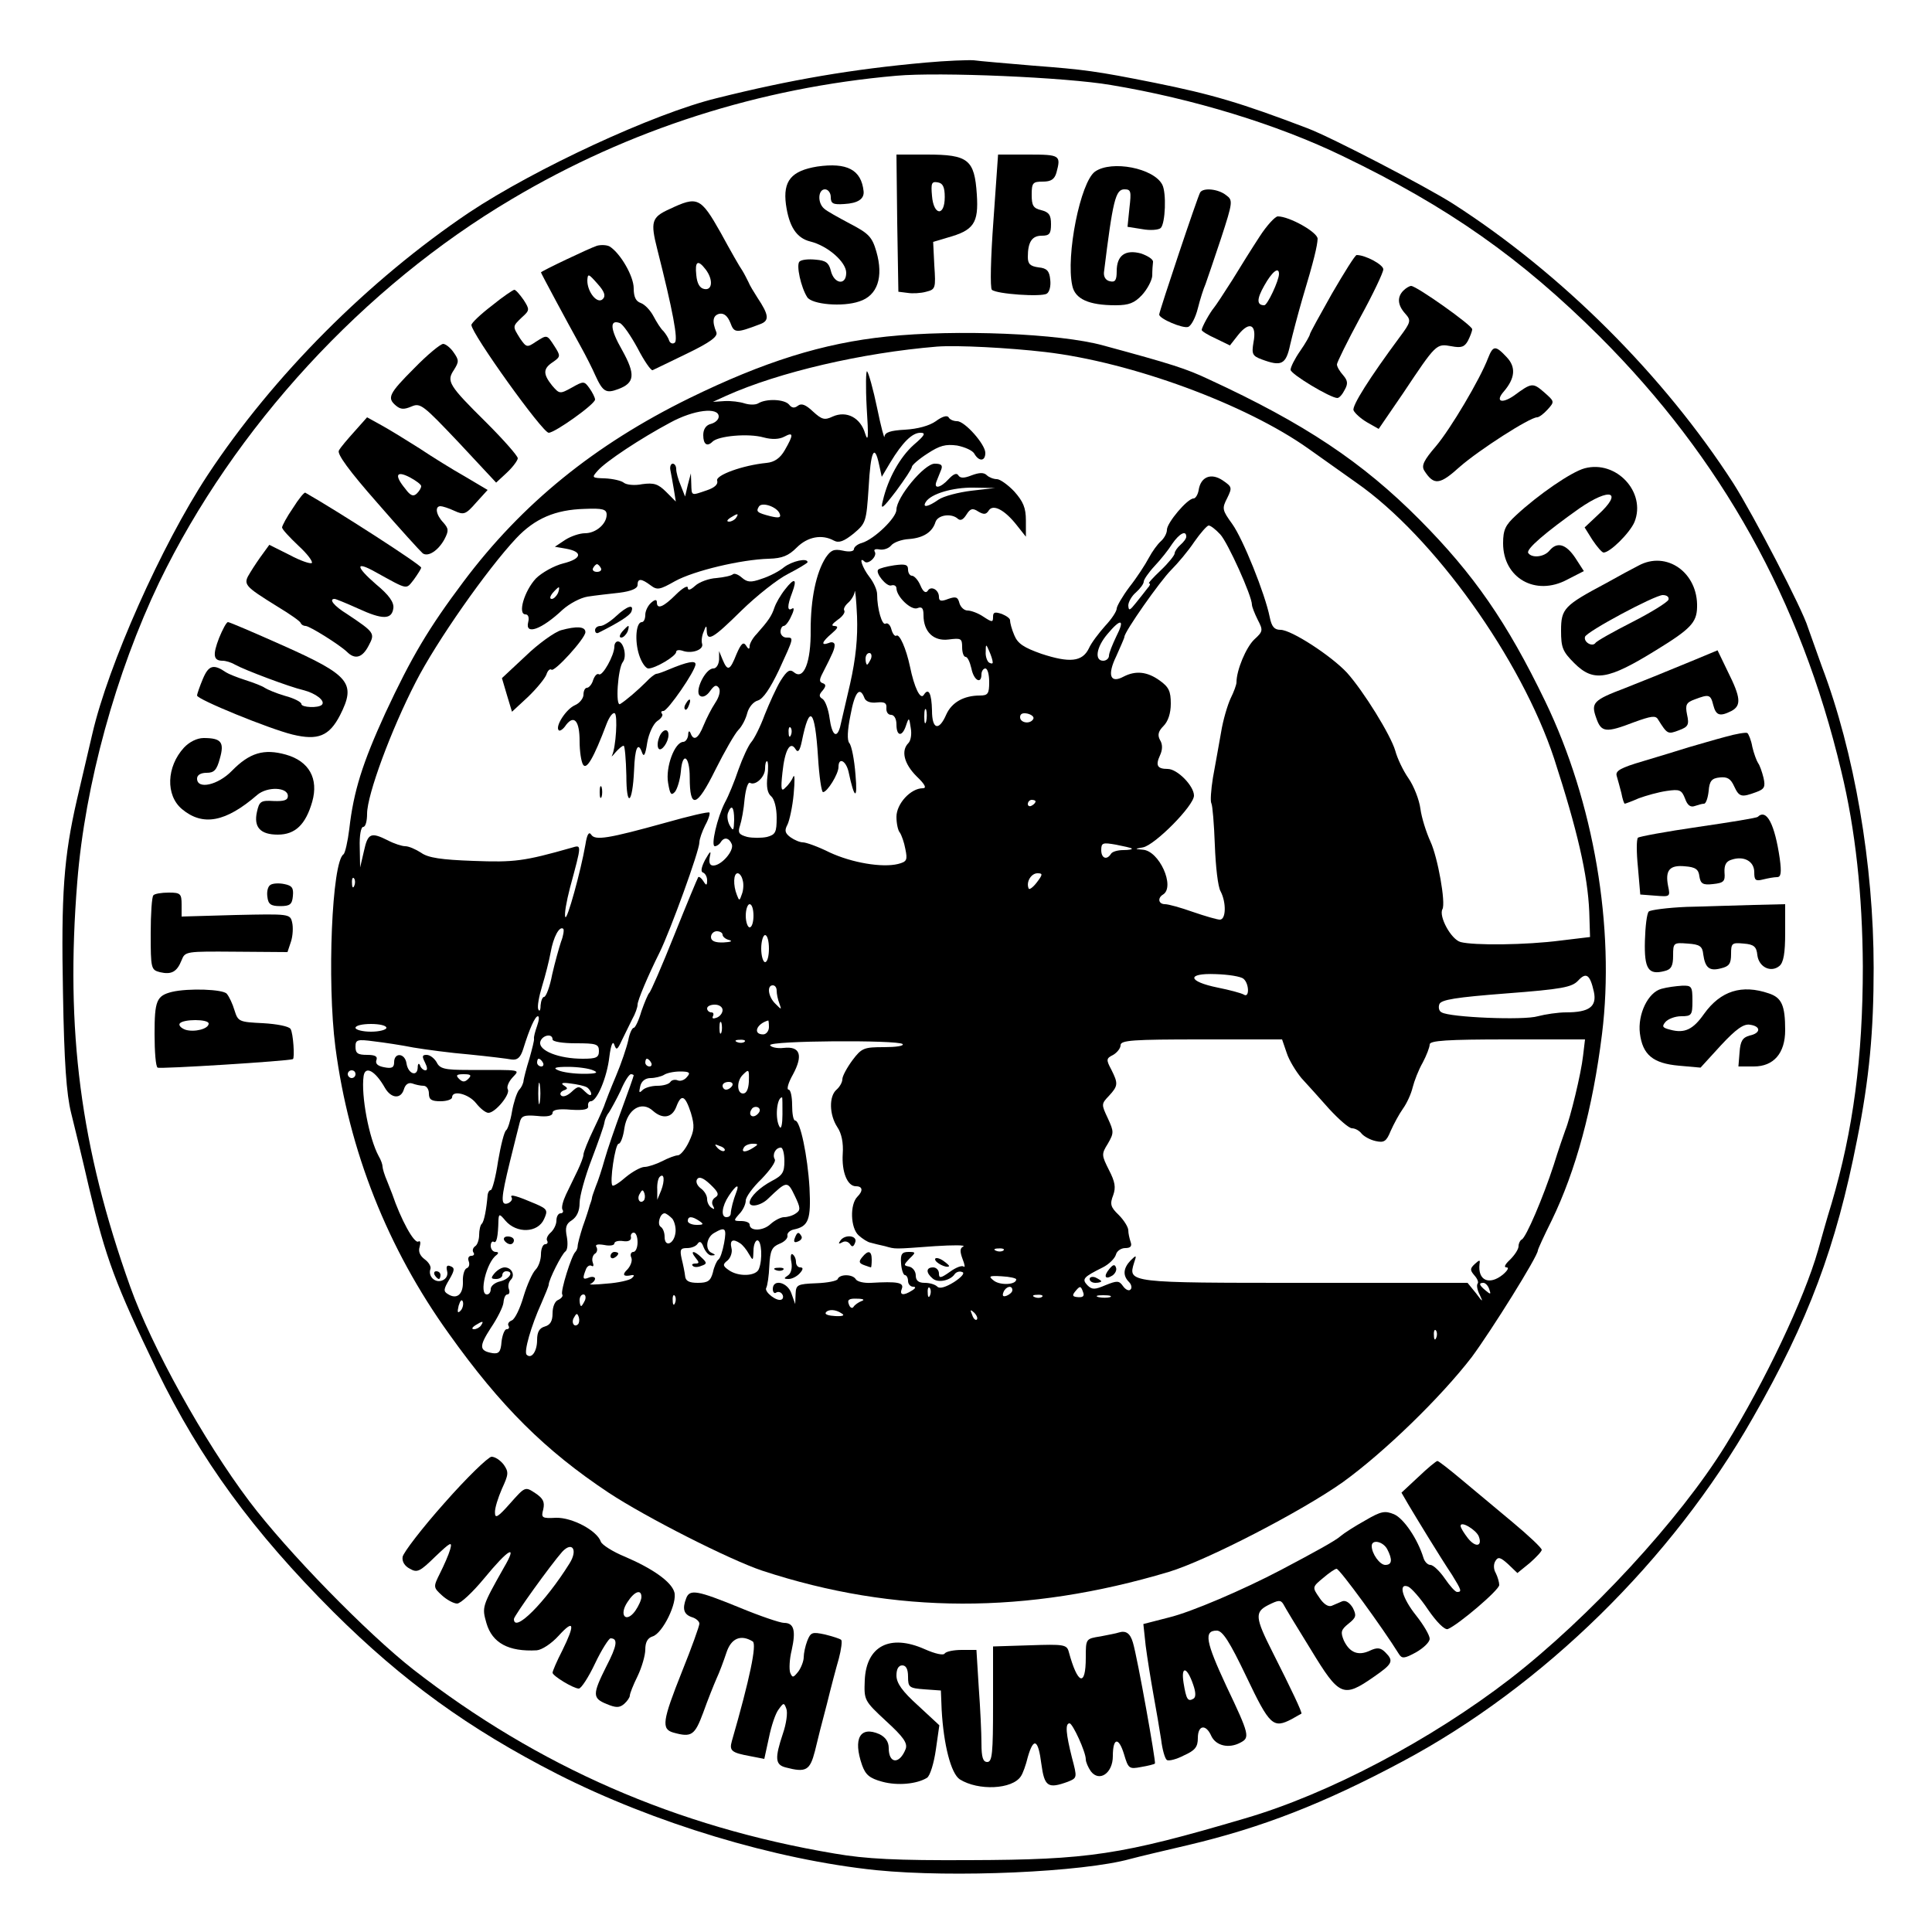 <?xml version="1.0" standalone="no"?>
<!DOCTYPE svg PUBLIC "-//W3C//DTD SVG 20010904//EN"
 "http://www.w3.org/TR/2001/REC-SVG-20010904/DTD/svg10.dtd">
<svg version="1.0" xmlns="http://www.w3.org/2000/svg"
 width="500pt" height="500pt" viewBox="0 0 500 500"
 preserveAspectRatio="xMidYMid meet">

<g transform="translate(0,500) scale(0.1,-0.1)"
fill="#000000" stroke="none">
<path d="M2395 4838 c-189 -17 -348 -44 -540 -92 -164 -40 -471 -183 -641
-296 -260 -175 -507 -422 -677 -680 -119 -181 -257 -491 -298 -669 -11 -47
-29 -124 -40 -171 -34 -148 -41 -244 -36 -500 3 -179 9 -262 21 -310 9 -36 30
-122 46 -192 44 -186 69 -252 176 -474 113 -232 249 -418 457 -626 179 -178
350 -302 579 -419 250 -127 564 -222 826 -249 200 -20 534 -5 657 29 22 6 90
22 150 36 190 45 350 107 554 216 364 194 698 522 907 889 144 251 216 444
270 720 32 159 43 282 43 445 0 268 -50 559 -134 780 -14 39 -30 84 -36 101
-14 47 -141 291 -193 373 -180 279 -444 543 -726 724 -71 45 -313 171 -376
195 -173 66 -248 88 -397 118 -150 30 -181 34 -312 44 -71 6 -141 12 -155 14
-14 1 -70 -1 -125 -6z m480 -58 c211 -35 431 -102 600 -184 274 -132 461 -264
665 -467 315 -315 520 -682 625 -1124 37 -152 55 -322 56 -506 0 -236 -25
-424 -81 -614 -12 -38 -27 -93 -35 -121 -36 -126 -137 -339 -239 -504 -119
-193 -353 -446 -558 -605 -205 -158 -470 -298 -686 -361 -322 -95 -405 -107
-712 -108 -190 -1 -269 3 -350 17 -410 69 -767 225 -1090 476 -120 94 -327
306 -425 436 -119 158 -253 401 -308 555 -129 361 -168 664 -137 1048 20 252
100 541 212 775 194 401 529 765 913 992 303 180 641 288 995 319 111 10 439
-4 555 -24z"/>
<path d="M2322 4423 l3 -178 24 -3 c12 -2 34 -1 48 3 24 6 25 9 21 68 l-3 61
37 11 c68 19 81 37 76 112 -6 90 -22 103 -129 103 l-79 0 2 -177z m123 67 c0
-51 -29 -48 -33 3 -3 33 -1 38 15 35 13 -2 18 -12 18 -38z"/>
<path d="M2571 4429 c-7 -94 -9 -175 -4 -179 12 -11 128 -19 142 -10 7 4 11
20 9 36 -2 23 -9 30 -30 32 -22 3 -28 9 -28 27 0 39 11 55 36 55 20 0 24 5 24
30 0 23 -5 31 -25 36 -21 5 -25 12 -25 40 0 31 3 34 29 34 21 0 30 6 35 23 12
45 10 47 -72 47 l-79 0 -12 -171z"/>
<path d="M2115 4569 c-67 -11 -89 -37 -81 -98 8 -57 27 -87 63 -96 45 -11 93
-53 93 -81 0 -34 -32 -29 -40 6 -5 20 -13 26 -39 28 -19 2 -37 0 -42 -5 -9 -9
4 -67 20 -92 12 -19 92 -26 135 -11 47 15 63 63 44 129 -11 38 -20 47 -68 72
-30 16 -61 33 -67 39 -18 15 -16 50 2 50 8 0 15 -9 15 -20 0 -17 6 -20 35 -18
35 2 52 13 50 33 -6 56 -43 75 -120 64z"/>
<path d="M2834 4556 c-38 -27 -76 -218 -59 -295 7 -35 43 -51 112 -51 35 0 49
6 68 26 14 15 26 38 27 50 0 13 1 29 2 36 1 7 -14 16 -31 22 -41 11 -63 -5
-63 -46 0 -23 -4 -29 -17 -26 -11 2 -17 11 -16 23 23 187 30 215 53 215 17 0
18 -5 13 -48 l-5 -49 38 -6 c21 -4 43 -2 48 3 12 12 15 91 4 112 -22 43 -131
64 -174 34z"/>
<path d="M3106 4502 c-6 -9 -106 -308 -106 -316 0 -11 62 -37 75 -32 8 3 19
24 25 48 6 24 15 52 20 63 4 11 22 64 40 118 31 95 31 99 13 112 -20 16 -59
20 -67 7z"/>
<path d="M1733 4459 c-47 -21 -50 -33 -32 -104 40 -158 55 -236 45 -242 -5 -4
-12 -1 -14 5 -2 7 -9 18 -15 25 -7 6 -18 24 -26 39 -8 15 -22 30 -33 34 -12 4
-18 15 -18 38 0 31 -34 90 -62 108 -7 4 -22 5 -33 2 -19 -6 -145 -66 -145 -69
0 -2 66 -125 102 -190 15 -27 32 -61 38 -75 20 -44 28 -49 60 -37 43 16 45 38
10 101 -31 54 -33 80 -6 70 8 -3 28 -32 46 -65 17 -33 35 -59 39 -57 4 2 44
21 89 43 60 29 80 44 76 55 -12 29 -9 44 8 48 12 2 21 -6 28 -23 10 -27 14
-28 77 -4 25 9 23 24 -7 69 -9 14 -20 32 -23 40 -4 8 -11 22 -16 30 -6 8 -31
52 -56 98 -52 92 -60 95 -132 61z m93 -156 c20 -26 18 -55 -3 -51 -12 2 -19
14 -21 36 -4 36 4 41 24 15z m-266 -77 c-14 -14 -40 18 -40 48 1 19 3 18 26
-8 19 -21 22 -32 14 -40z"/>
<path d="M3260 4388 c-19 -29 -51 -80 -71 -113 -21 -33 -42 -65 -47 -71 -11
-13 -32 -51 -32 -58 0 -3 16 -13 36 -22 l37 -18 22 28 c29 36 48 26 39 -20 -5
-30 -3 -35 21 -44 51 -19 63 -14 74 38 6 26 20 79 31 117 31 103 39 138 40
157 0 17 -73 58 -103 58 -7 0 -29 -24 -47 -52z m50 -97 c0 -17 -30 -81 -38
-81 -20 0 -20 16 0 51 20 36 38 50 38 30z"/>
<path d="M3447 4240 c-31 -55 -57 -102 -57 -105 0 -3 -11 -23 -25 -43 -14 -20
-25 -42 -25 -49 0 -11 103 -73 121 -73 5 0 13 9 19 21 9 16 8 24 -4 38 -9 10
-16 22 -16 28 0 5 27 60 60 121 33 60 60 117 60 125 0 12 -46 37 -69 37 -4 0
-32 -45 -64 -100z"/>
<path d="M3632 4248 c-17 -17 -15 -38 5 -60 15 -17 15 -21 -15 -61 -77 -104
-124 -178 -119 -189 3 -7 18 -21 35 -31 l30 -17 63 92 c86 129 86 129 125 122
26 -5 34 -2 43 14 6 12 11 25 11 30 0 10 -144 112 -158 112 -4 0 -13 -5 -20
-12z"/>
<path d="M1273 4209 c-29 -22 -53 -45 -53 -50 0 -22 184 -279 200 -279 16 0
120 74 120 86 0 5 -7 19 -15 30 -13 18 -15 18 -45 1 -31 -17 -32 -17 -51 5
-24 30 -24 44 2 61 20 14 20 16 4 41 -20 31 -19 30 -49 11 -22 -15 -24 -14
-40 9 -20 32 -20 31 5 55 20 18 20 20 4 45 -10 14 -20 26 -24 26 -3 0 -30 -18
-58 -41z"/>
<path d="M2295 4129 c-165 -17 -318 -65 -512 -160 -244 -120 -432 -272 -584
-475 -90 -120 -134 -194 -202 -340 -59 -129 -82 -202 -93 -299 -4 -33 -11 -63
-15 -66 -30 -19 -43 -329 -21 -499 35 -268 135 -521 294 -742 134 -188 249
-302 413 -411 97 -64 314 -174 398 -202 344 -113 684 -113 1052 -3 99 30 344
157 450 232 108 78 254 220 334 324 51 69 171 261 171 276 0 3 16 38 36 78 62
128 106 289 130 482 34 275 -21 600 -147 861 -99 205 -185 329 -325 470 -148
149 -298 249 -545 363 -59 28 -97 40 -274 88 -112 31 -380 42 -560 23z m410
-40 c223 -26 519 -135 681 -250 34 -24 90 -64 124 -88 201 -140 427 -457 512
-714 60 -185 87 -301 91 -397 l2 -65 -75 -9 c-92 -12 -226 -13 -260 -4 -25 7
-57 67 -47 85 9 16 -12 134 -31 175 -11 24 -23 62 -26 85 -3 23 -17 59 -31 79
-14 20 -29 52 -34 71 -12 41 -82 154 -125 202 -41 44 -144 111 -172 111 -16 0
-23 8 -28 33 -12 60 -69 202 -97 241 -26 36 -27 40 -13 67 13 27 13 29 -12 46
-30 20 -57 9 -62 -26 -2 -11 -8 -21 -13 -21 -16 0 -69 -63 -69 -81 0 -9 -7
-22 -16 -30 -8 -7 -22 -26 -31 -43 -9 -17 -31 -51 -50 -75 -18 -24 -33 -50
-33 -56 0 -7 -13 -27 -30 -45 -16 -18 -36 -44 -42 -58 -17 -35 -50 -38 -123
-14 -45 16 -61 26 -70 48 -7 16 -11 33 -11 38 1 5 -9 12 -21 17 -18 6 -23 5
-23 -7 0 -15 -2 -15 -25 0 -13 9 -32 16 -41 16 -9 0 -18 9 -21 19 -4 16 -9 18
-29 11 -18 -7 -24 -6 -24 5 0 19 -21 30 -29 16 -5 -7 -12 -3 -19 14 -6 14 -16
25 -22 25 -5 0 -10 7 -10 16 0 13 -7 15 -36 11 -20 -3 -38 -8 -41 -11 -9 -8
22 -46 34 -41 7 2 13 -1 13 -8 1 -22 38 -57 54 -51 12 5 16 0 16 -18 0 -43 26
-68 65 -63 32 4 35 3 35 -20 0 -14 4 -25 9 -25 5 0 11 -13 15 -30 6 -31 26
-42 26 -15 0 8 5 15 10 15 6 0 10 -16 10 -35 0 -30 -3 -35 -24 -35 -42 0 -73
-18 -87 -49 -19 -44 -37 -39 -37 10 -1 45 -9 60 -21 41 -9 -15 -25 19 -36 73
-10 47 -27 85 -35 80 -4 -3 -10 5 -13 16 -3 12 -10 18 -15 15 -9 -6 -22 38
-22 76 0 11 -9 31 -20 45 -18 23 -29 55 -13 40 9 -10 34 13 27 25 -4 6 2 8 12
6 11 -2 24 3 30 10 6 8 27 16 47 17 37 3 60 18 68 44 6 18 39 23 56 10 8 -8
15 -5 24 9 10 16 16 18 31 8 14 -8 20 -8 27 3 11 17 41 2 73 -39 l23 -29 0 42
c0 33 -7 49 -30 75 -16 17 -37 32 -45 32 -9 0 -21 5 -26 10 -8 8 -20 7 -39 0
-20 -8 -30 -8 -35 0 -4 7 -13 3 -25 -10 -21 -23 -40 -27 -31 -5 3 8 9 22 12
30 4 11 0 15 -17 15 -27 0 -99 -87 -99 -119 0 -21 -57 -76 -89 -86 -12 -3 -21
-11 -21 -16 0 -6 -12 -8 -29 -4 -23 5 -31 1 -44 -18 -25 -39 -39 -107 -39
-187 1 -84 -18 -131 -43 -110 -11 9 -18 5 -35 -22 -11 -18 -29 -58 -41 -88
-11 -30 -27 -62 -35 -71 -7 -8 -22 -40 -33 -71 -10 -30 -26 -69 -35 -85 -20
-39 -37 -113 -26 -113 5 0 12 5 15 10 9 15 22 12 29 -5 6 -17 -27 -55 -48 -55
-9 0 -12 7 -9 23 4 17 1 15 -12 -8 -10 -19 -12 -31 -6 -33 6 -2 11 -11 11 -20
0 -14 -2 -15 -10 -2 -5 8 -11 12 -13 10 -2 -3 -30 -70 -62 -150 -32 -80 -61
-147 -65 -150 -3 -3 -12 -24 -20 -47 -7 -24 -16 -43 -20 -43 -4 0 -11 -15 -14
-32 -4 -18 -18 -60 -32 -93 -14 -33 -26 -64 -28 -70 -1 -5 -14 -35 -29 -66
-15 -31 -27 -61 -27 -67 0 -6 -7 -24 -15 -41 -8 -17 -22 -45 -30 -62 -8 -17
-13 -35 -9 -40 3 -5 0 -9 -5 -9 -6 0 -11 -8 -11 -19 0 -10 -7 -24 -15 -31 -8
-7 -12 -16 -9 -21 3 -5 0 -9 -5 -9 -6 0 -11 -12 -11 -26 0 -14 -6 -32 -14 -40
-8 -8 -22 -39 -31 -69 -9 -31 -22 -58 -30 -62 -8 -3 -12 -9 -9 -14 3 -5 1 -9
-5 -9 -5 0 -11 -15 -13 -32 -2 -27 -7 -32 -23 -30 -35 6 -36 17 -5 65 17 25
32 55 33 66 1 12 5 21 10 21 5 0 7 6 4 14 -3 7 -1 18 5 24 12 12 2 32 -16 32
-8 0 -19 -7 -26 -15 -10 -12 -10 -15 4 -15 9 0 16 5 16 10 0 6 5 10 10 10 21
0 9 -20 -15 -26 -14 -3 -25 -12 -25 -20 0 -8 -4 -14 -10 -14 -21 0 -1 84 25
102 6 5 5 8 -2 8 -7 0 -13 7 -13 16 0 8 4 13 8 10 7 -4 11 12 12 57 1 16 3 16
18 -2 29 -34 84 -32 100 4 10 22 9 26 -21 39 -49 21 -69 27 -63 17 3 -5 -1
-11 -9 -15 -20 -7 -19 11 5 109 11 44 22 89 25 100 4 17 11 20 45 17 26 -3 40
0 40 8 0 8 16 11 48 8 34 -2 46 1 44 10 -1 6 2 12 7 12 16 0 42 62 48 115 4
31 9 43 13 31 5 -15 8 -13 19 11 7 15 20 40 27 55 8 14 14 31 14 38 0 11 27
75 57 135 28 57 103 263 103 285 0 8 7 28 15 44 9 16 13 31 11 33 -2 3 -53 -9
-113 -26 -148 -41 -183 -47 -193 -31 -6 9 -11 0 -15 -26 -12 -69 -48 -199 -52
-187 -3 7 3 40 12 75 31 115 31 112 4 104 -123 -35 -148 -38 -254 -34 -83 3
-117 8 -135 21 -14 9 -32 17 -41 17 -9 0 -30 7 -45 15 -44 22 -52 19 -62 -27
l-10 -43 -1 53 c-1 29 3 52 9 52 6 0 10 15 10 34 0 49 62 217 126 341 53 104
184 291 260 372 48 51 101 74 177 76 47 2 57 -1 57 -15 0 -24 -28 -48 -56 -48
-14 0 -37 -8 -51 -17 l-27 -18 29 -5 c44 -8 41 -26 -7 -38 -24 -6 -56 -24 -71
-39 -30 -32 -48 -93 -27 -93 7 0 10 -8 7 -20 -9 -35 35 -19 89 32 18 16 46 31
65 34 19 3 55 7 82 10 31 4 47 11 47 20 0 18 10 17 34 -1 17 -13 24 -11 63 11
49 27 171 56 243 58 35 1 51 8 72 29 28 28 65 35 96 18 13 -7 26 -2 51 18 32
27 33 30 39 119 5 94 15 116 27 60 l7 -32 22 37 c32 53 57 77 78 77 15 0 11
-7 -17 -31 -36 -32 -67 -88 -80 -144 -7 -26 -2 -23 34 24 22 30 41 58 41 63 0
4 18 20 40 34 32 21 47 25 77 21 20 -4 41 -13 45 -22 12 -20 28 -19 28 3 0 22
-53 82 -73 82 -9 0 -19 4 -22 10 -4 6 -17 2 -33 -10 -17 -12 -47 -20 -79 -22
-39 -2 -53 -7 -54 -18 0 -8 -9 25 -19 74 -10 48 -22 91 -26 95 -3 3 -4 -39 -1
-94 5 -75 4 -92 -4 -67 -12 41 -48 60 -84 44 -21 -10 -28 -8 -51 13 -19 18
-30 22 -39 15 -9 -7 -16 -6 -23 3 -12 14 -59 16 -80 3 -7 -4 -22 -4 -35 0 -12
4 -35 7 -52 6 l-30 -2 35 16 c136 61 351 111 545 127 52 4 186 -3 280 -14z
m-845 -167 c0 -8 -9 -16 -20 -19 -13 -3 -20 -14 -20 -29 0 -24 10 -31 24 -17
15 15 93 22 132 11 22 -6 41 -5 54 2 24 13 24 5 1 -35 -12 -21 -27 -31 -47
-33 -62 -6 -133 -32 -128 -46 3 -9 -6 -18 -27 -25 -41 -14 -39 -15 -40 17 l-1
27 -8 -30 -7 -30 -11 28 c-7 16 -12 35 -12 43 0 8 -4 14 -9 14 -5 0 -8 -8 -6
-17 2 -10 6 -32 9 -50 l5 -31 -25 25 c-21 21 -32 24 -62 20 -19 -4 -41 -2 -48
4 -6 5 -28 10 -48 11 -35 1 -35 2 -19 20 21 24 112 84 187 124 62 34 126 41
126 16z m654 -192 c-33 -4 -72 -14 -85 -23 -27 -19 -43 -22 -33 -6 13 21 70
38 124 37 l55 -1 -61 -7z m-496 -60 c4 -10 -3 -11 -24 -6 -35 9 -38 12 -30 25
8 13 48 -1 54 -19z m-113 -10 c-3 -5 -12 -10 -18 -10 -7 0 -6 4 3 10 19 12 23
12 15 0z m1253 -43 c19 -20 82 -159 82 -182 0 -5 7 -23 15 -39 14 -27 14 -30
-9 -51 -21 -20 -46 -79 -46 -111 0 -6 -7 -25 -15 -41 -8 -17 -20 -57 -25 -89
-6 -33 -15 -85 -21 -117 -5 -31 -7 -61 -4 -66 3 -5 7 -54 9 -108 2 -55 8 -109
15 -120 15 -29 14 -73 -2 -73 -7 0 -38 9 -70 20 -31 11 -63 20 -72 20 -17 0
-20 16 -5 25 32 20 -10 114 -53 116 -21 2 -21 2 1 6 31 6 132 108 132 134 0
25 -43 69 -68 69 -27 0 -32 9 -20 35 7 15 7 29 0 40 -7 13 -4 23 9 36 12 12
19 33 19 58 0 32 -5 43 -29 60 -32 23 -62 26 -93 10 -35 -19 -43 4 -19 53 11
25 21 47 21 50 0 13 92 144 121 173 17 17 44 49 60 73 16 23 33 42 37 42 5 0
18 -10 30 -23z m-88 -6 c0 -5 -7 -14 -15 -21 -8 -7 -15 -17 -15 -22 0 -5 -16
-25 -36 -44 -20 -19 -34 -34 -30 -34 4 0 2 -6 -4 -12 -5 -7 -19 -24 -30 -38
-16 -20 -19 -22 -20 -7 0 9 9 25 20 34 11 10 20 22 20 28 0 5 13 24 28 40 16
17 36 42 46 58 18 26 36 36 36 18z m-1515 -81 c3 -5 -1 -10 -10 -10 -9 0 -13
5 -10 10 3 6 8 10 10 10 2 0 7 -4 10 -10z m-111 -65 c-4 -8 -11 -15 -16 -15
-6 0 -5 6 2 15 7 8 14 15 16 15 2 0 1 -7 -2 -15z m756 -235 c-12 -52 -24 -103
-26 -112 -9 -31 -21 -20 -27 23 -3 23 -11 45 -18 50 -10 6 -10 11 0 22 9 11 9
16 0 19 -9 3 -9 9 0 26 27 53 31 62 31 73 0 6 -7 9 -15 5 -22 -8 -18 3 8 25
15 13 18 18 7 19 -10 0 -7 5 8 16 12 8 20 19 17 24 -3 4 2 13 10 20 8 7 16 20
17 29 1 9 4 -20 6 -64 2 -56 -3 -108 -18 -175z m689 123 c-10 -21 -19 -43 -19
-50 0 -7 -7 -13 -15 -13 -23 0 -18 35 11 69 35 42 46 39 23 -6z m-320 -66 c1
-5 -3 -5 -9 -2 -5 3 -10 16 -9 28 0 21 1 21 9 2 5 -11 9 -24 9 -28z m-315 8
c-4 -8 -8 -15 -10 -15 -2 0 -4 7 -4 15 0 8 4 15 10 15 5 0 7 -7 4 -15z m-17
-101 c3 -9 15 -14 32 -12 20 2 26 -1 25 -14 -1 -10 4 -18 12 -18 8 0 14 -10
14 -25 0 -31 15 -33 25 -2 7 21 8 21 12 -7 3 -16 0 -33 -6 -39 -20 -20 -11
-54 21 -86 22 -21 27 -31 16 -31 -31 0 -68 -40 -68 -74 0 -17 4 -36 9 -41 4
-6 11 -25 14 -42 6 -29 4 -33 -19 -39 -41 -10 -119 3 -177 30 -30 15 -61 26
-69 26 -8 0 -22 6 -32 13 -15 11 -16 18 -8 33 5 10 13 46 16 79 3 33 3 53 -1
45 -3 -8 -12 -21 -20 -28 -11 -12 -13 -6 -8 39 6 58 20 83 34 60 6 -10 11 -4
16 20 20 99 34 85 42 -40 3 -50 9 -91 13 -91 11 0 40 47 40 65 0 26 19 17 26
-12 15 -72 24 -75 18 -8 -3 39 -10 75 -16 82 -6 7 -5 33 3 72 11 60 24 76 36
45z m160 -61 c-3 -10 -5 -4 -5 12 0 17 2 24 5 18 2 -7 2 -21 0 -30z m277 6
c-8 -14 -34 -10 -34 5 0 9 7 12 20 9 11 -3 17 -9 14 -14z m-627 -41 c-3 -8 -6
-5 -6 6 -1 11 2 17 5 13 3 -3 4 -12 1 -19z m-61 -108 c-3 -26 0 -43 10 -51 8
-7 14 -30 14 -55 0 -38 -3 -44 -25 -50 -14 -3 -37 -3 -51 0 -22 6 -25 11 -19
29 4 12 10 43 12 69 3 27 9 45 14 42 14 -8 39 15 39 37 0 11 2 19 5 19 3 0 4
-18 1 -40z m694 -64 c0 -3 -4 -8 -10 -11 -5 -3 -10 -1 -10 4 0 6 5 11 10 11 6
0 10 -2 10 -4z m-780 -48 c-1 -28 -2 -30 -11 -15 -6 10 -8 25 -5 33 9 24 16
16 16 -18z m1029 -74 c2 -2 -7 -4 -22 -4 -14 0 -29 -4 -32 -10 -11 -17 -25
-11 -25 10 0 19 4 20 38 14 20 -4 39 -8 41 -10z m-1007 -82 c3 -9 2 -26 -2
-36 -6 -18 -7 -18 -13 -2 -10 25 -9 56 2 56 5 0 11 -8 13 -18z m761 -6 c-10
-13 -20 -20 -21 -15 -7 17 7 39 23 39 14 0 14 -3 -2 -24z m-1766 -8 c-3 -8 -6
-5 -6 6 -1 11 2 17 5 13 3 -3 4 -12 1 -19z m1033 -78 c0 -16 -4 -30 -10 -30
-5 0 -10 14 -10 30 0 17 5 30 10 30 6 0 10 -13 10 -30z m-498 -67 c-5 -15 -16
-54 -23 -85 -6 -32 -16 -58 -21 -58 -4 0 -8 -10 -9 -22 0 -13 -3 -17 -6 -10
-3 7 2 34 10 60 8 26 18 65 22 87 7 40 23 70 33 61 2 -3 0 -18 -6 -33z m418
18 c0 -5 8 -12 18 -14 9 -3 2 -5 -15 -6 -23 -1 -33 4 -33 14 0 8 7 15 15 15 8
0 15 -4 15 -9z m120 -36 c0 -19 -4 -35 -10 -35 -5 0 -10 16 -10 35 0 19 5 35
10 35 6 0 10 -16 10 -35z m1228 -78 c15 -12 16 -51 1 -41 -7 4 -37 12 -67 18
-79 16 -82 38 -6 35 33 -1 65 -6 72 -12z m907 -34 c8 -38 -12 -53 -72 -53 -21
0 -54 -5 -73 -10 -36 -11 -228 -3 -249 10 -7 3 -9 13 -6 21 4 12 44 18 173 28
144 11 170 16 186 33 21 23 31 16 41 -29z m-2115 3 c0 -8 3 -23 7 -33 6 -17 6
-17 -10 -1 -19 18 -23 48 -7 48 6 0 10 -6 10 -14z m-140 -50 c0 -8 -7 -17 -16
-20 -8 -3 -12 -2 -9 4 3 6 1 10 -4 10 -6 0 -11 5 -11 10 0 6 9 10 20 10 11 0
20 -6 20 -14z m-480 -41 c-5 -14 -9 -29 -8 -33 1 -4 -5 -27 -12 -52 -8 -25
-14 -50 -15 -56 0 -6 -5 -18 -12 -25 -6 -8 -14 -33 -18 -56 -4 -24 -11 -45
-15 -48 -5 -3 -14 -39 -21 -80 -6 -41 -15 -75 -19 -75 -4 0 -7 -6 -8 -12 -3
-37 -9 -69 -15 -75 -4 -3 -7 -17 -7 -29 0 -13 -5 -26 -10 -29 -6 -4 -8 -11 -5
-16 4 -5 1 -9 -5 -9 -7 0 -10 -6 -7 -14 3 -8 1 -16 -5 -18 -6 -2 -11 -18 -10
-35 1 -33 -16 -47 -39 -32 -12 7 -11 13 4 38 14 24 14 30 3 34 -9 4 -12 0 -9
-12 3 -11 -2 -21 -13 -25 -18 -7 -37 11 -30 30 2 6 -4 17 -15 25 -12 9 -17 20
-13 32 3 11 2 17 -3 14 -11 -7 -46 58 -68 123 -1 3 -7 18 -13 33 -7 16 -12 33
-12 38 0 5 -4 17 -10 27 -25 46 -46 157 -39 207 4 28 30 14 55 -30 16 -28 41
-30 49 -5 4 14 12 19 22 16 8 -3 21 -6 29 -6 8 0 14 -9 14 -20 0 -16 7 -20 30
-20 17 0 30 5 30 10 0 20 43 9 62 -15 11 -14 25 -25 32 -25 18 0 58 49 50 61
-3 6 2 19 12 30 20 22 28 20 -114 20 -61 0 -74 3 -82 20 -6 10 -17 19 -26 19
-12 0 -12 -4 -4 -20 6 -12 7 -20 1 -20 -5 0 -12 6 -14 13 -3 7 -6 4 -6 -6 -1
-25 -25 -16 -29 11 -4 27 -32 29 -32 3 0 -14 -6 -17 -26 -13 -16 3 -23 9 -20
18 4 10 -3 14 -24 14 -24 0 -30 4 -30 21 0 18 4 20 48 14 26 -3 72 -10 102
-16 30 -5 96 -14 145 -18 50 -5 99 -11 109 -13 15 -2 23 5 30 27 17 55 31 85
38 85 4 0 3 -11 -2 -25z m477 -17 c-3 -7 -5 -2 -5 12 0 14 2 19 5 13 2 -7 2
-19 0 -25z m123 14 c0 -10 -7 -19 -15 -19 -27 0 -18 27 13 36 1 1 2 -7 2 -17z
m-990 -2 c0 -5 -18 -10 -40 -10 -22 0 -40 5 -40 10 0 6 18 10 40 10 22 0 40
-4 40 -10z m430 -30 c0 -6 27 -10 60 -10 53 0 60 -2 60 -20 0 -17 -7 -20 -42
-20 -62 0 -114 21 -110 43 4 18 32 24 32 7z m497 -6 c-3 -3 -12 -4 -19 -1 -8
3 -5 6 6 6 11 1 17 -2 13 -5z m409 -6 c4 -5 -18 -8 -48 -8 -52 0 -58 -2 -82
-34 -14 -19 -26 -41 -26 -49 0 -8 -7 -20 -15 -27 -20 -17 -19 -65 2 -97 11
-16 16 -41 14 -69 -3 -47 12 -84 34 -84 18 0 19 -12 4 -27 -20 -20 -18 -81 3
-100 10 -9 24 -18 31 -19 7 -2 23 -6 37 -9 29 -8 20 -8 130 0 47 3 80 3 73 -1
-9 -4 -9 -13 -2 -32 6 -15 7 -23 3 -20 -4 4 -20 -2 -35 -13 -24 -17 -29 -18
-29 -5 0 9 -7 16 -15 16 -19 0 -19 -14 -1 -29 14 -12 46 -5 57 12 4 5 12 8 19
5 8 -2 -1 -13 -21 -26 -21 -13 -37 -18 -43 -12 -6 6 -20 10 -33 10 -16 0 -23
6 -23 19 0 11 -8 21 -17 23 -15 3 -15 4 1 21 17 16 16 17 -3 17 -17 0 -21 -6
-19 -30 1 -16 6 -30 10 -30 4 0 8 -7 8 -15 0 -8 6 -15 13 -15 8 0 7 -4 -3 -10
-22 -14 -33 -12 -26 5 6 16 -12 19 -80 15 -18 -1 -35 3 -39 9 -8 14 -42 14
-47 1 -1 -5 -27 -10 -55 -11 -50 -2 -53 -4 -54 -28 l-1 -26 -10 28 c-10 29
-48 38 -48 11 0 -8 4 -13 9 -9 5 3 12 1 15 -4 4 -5 3 -12 -1 -14 -12 -7 -46
20 -40 30 3 5 7 31 8 57 2 40 7 49 26 57 13 5 22 14 21 21 -2 6 6 14 16 16 39
8 45 26 41 108 -5 83 -24 174 -37 174 -5 0 -8 18 -8 40 0 22 -4 40 -9 40 -6 0
-1 18 11 39 27 50 19 74 -24 69 -17 -2 -33 2 -35 7 -3 12 331 14 343 3z m994
-23 c6 -19 24 -48 38 -65 15 -16 47 -52 72 -80 25 -27 51 -50 59 -50 8 0 19
-6 25 -14 6 -7 22 -16 36 -19 22 -5 28 -1 39 26 8 18 22 44 32 58 10 14 21 38
25 55 4 16 15 45 26 64 10 19 18 40 18 47 0 10 46 13 201 13 l201 0 -5 -42
c-5 -46 -33 -161 -46 -193 -4 -11 -18 -51 -30 -90 -27 -83 -72 -189 -83 -193
-4 -2 -8 -10 -8 -17 0 -8 -10 -23 -22 -35 -13 -12 -17 -20 -9 -20 7 0 3 -8
-10 -19 -35 -28 -65 -15 -60 28 2 11 0 11 -12 0 -13 -12 -13 -16 -1 -30 8 -9
11 -18 8 -21 -3 -4 -1 -17 6 -30 9 -19 7 -18 -10 5 l-22 27 -423 0 c-456 0
-456 0 -440 52 7 20 6 21 -9 6 -19 -20 -21 -39 -4 -56 6 -6 8 -15 4 -19 -4 -5
-13 -1 -20 9 -10 14 -15 14 -45 2 -28 -12 -35 -12 -47 0 -15 16 -10 21 40 46
16 8 31 23 34 33 2 9 13 17 24 17 14 0 18 5 14 16 -3 9 -6 22 -6 30 0 8 -11
26 -25 40 -21 20 -23 28 -14 51 7 20 5 34 -11 65 -19 38 -20 41 -3 68 16 28
16 31 0 66 -17 36 -17 37 3 58 24 26 24 32 6 68 -14 26 -13 29 5 38 10 6 19
17 19 25 0 13 32 15 209 15 l209 0 12 -35z m-1925 -25 c3 -5 1 -10 -4 -10 -6
0 -11 5 -11 10 0 6 2 10 4 10 3 0 8 -4 11 -10z m280 0 c3 -5 1 -10 -4 -10 -6
0 -11 5 -11 10 0 6 2 10 4 10 3 0 8 -4 11 -10z m-150 -20 c15 -6 9 -9 -25 -9
-25 0 -54 4 -65 9 -15 6 -9 9 25 9 25 0 54 -4 65 -9z m-615 -10 c0 -5 -4 -10
-10 -10 -5 0 -10 5 -10 10 0 6 5 10 10 10 6 0 10 -4 10 -10z m858 -7 c-6 -8
-17 -12 -24 -9 -7 3 -16 1 -19 -4 -4 -6 -19 -10 -34 -10 -15 0 -32 -5 -38 -11
-9 -9 -10 -7 -6 10 3 13 13 21 27 21 11 0 27 4 34 8 7 5 26 9 42 9 24 0 28 -3
18 -14z m160 -13 c-1 -18 -6 -30 -15 -30 -16 0 -17 32 -1 48 16 16 17 16 16
-18z m-726 8 c-9 -9 -15 -9 -24 0 -9 9 -7 12 12 12 19 0 21 -3 12 -12z m428 9
c0 -2 -14 -42 -31 -88 -17 -46 -37 -104 -44 -129 -7 -25 -17 -56 -23 -70 -5
-14 -10 -27 -10 -30 0 -3 -3 -12 -6 -20 -2 -8 -10 -33 -18 -55 -7 -22 -13 -44
-13 -50 0 -5 -3 -12 -6 -15 -10 -9 -39 -102 -34 -110 3 -4 -2 -10 -10 -14 -9
-3 -15 -18 -15 -35 0 -20 -6 -30 -20 -34 -14 -4 -20 -14 -20 -35 0 -30 -15
-50 -27 -38 -8 7 12 76 38 133 10 23 19 45 19 48 0 13 34 80 43 86 6 4 7 21 4
38 -5 24 -2 34 13 43 13 9 20 24 20 45 0 17 14 68 31 112 17 45 32 87 33 95 1
8 6 20 12 27 5 8 19 33 30 56 10 24 22 43 27 43 4 0 7 -2 7 -3z m-243 -69 c-2
-13 -4 -3 -4 22 0 25 2 35 4 23 2 -13 2 -33 0 -45z m122 38 c6 -4 11 -12 11
-17 0 -6 -7 -3 -16 6 -15 15 -18 15 -35 -1 -11 -10 -22 -14 -27 -9 -4 4 -1 10
7 13 11 4 11 6 0 13 -9 6 -3 8 17 5 17 -2 36 -6 43 -10z m376 4 c-3 -5 -10
-10 -16 -10 -5 0 -9 5 -9 10 0 6 7 10 16 10 8 0 12 -4 9 -10z m-107 -70 c10
-34 9 -45 -5 -75 -9 -19 -22 -35 -29 -35 -6 0 -25 -7 -40 -15 -16 -8 -37 -15
-46 -15 -9 0 -31 -12 -48 -26 -17 -15 -33 -25 -35 -22 -8 7 7 108 16 108 5 0
12 18 15 41 8 49 45 71 74 44 25 -22 49 -18 60 10 13 35 23 31 38 -15z m237
-4 c0 -24 -3 -39 -7 -33 -13 20 -8 77 6 77 1 0 1 -20 1 -44z m-64 1 c-13 -13
-26 -3 -16 12 3 6 11 8 17 5 6 -4 6 -10 -1 -17z m-86 -95 c-3 -3 -11 0 -18 7
-9 10 -8 11 6 5 10 -3 15 -9 12 -12z m75 8 c-20 -13 -33 -13 -25 0 3 6 14 10
23 10 15 0 15 -2 2 -10z m80 -35 c0 -29 -5 -37 -32 -51 -32 -17 -57 -41 -58
-56 0 -14 30 -8 48 10 48 46 50 47 69 7 15 -31 15 -37 3 -45 -8 -6 -22 -10
-31 -10 -8 0 -24 -8 -35 -18 -19 -18 -54 -19 -54 -1 0 5 -10 9 -22 9 -20 0
-20 1 -5 18 10 10 17 26 17 35 0 9 18 34 41 56 22 23 38 45 34 51 -7 12 2 30
16 30 5 0 9 -16 9 -35z m-319 -76 l-10 -24 0 26 c-1 14 2 29 6 33 12 12 14 -9
4 -35z m140 -18 c-8 -5 -10 -14 -6 -21 5 -9 4 -11 -3 -6 -7 4 -12 14 -12 23 0
9 -7 21 -17 28 -9 7 -13 17 -9 23 5 8 16 4 34 -13 21 -20 24 -27 13 -34z m54
12 c-7 -18 -13 -40 -14 -55 -1 -5 -5 -8 -11 -8 -15 0 -12 28 6 55 19 29 29 33
19 8z m-239 -20 c-10 -10 -19 5 -10 18 6 11 8 11 12 0 2 -7 1 -15 -2 -18z m74
-47 c6 -8 10 -25 8 -37 -4 -29 -28 -38 -28 -10 0 11 -4 22 -10 26 -10 6 -2 35
10 35 4 0 13 -7 20 -14z m70 -6 c12 -8 11 -10 -7 -10 -13 0 -23 5 -23 10 0 13
11 13 30 0z m64 -57 c-4 -21 -10 -40 -15 -43 -4 -3 -11 -18 -14 -33 -6 -22
-13 -27 -39 -27 -23 0 -32 5 -33 18 -1 9 -5 29 -9 45 -5 23 -3 27 14 27 12 0
24 5 28 12 5 7 10 4 15 -10 5 -12 14 -22 21 -21 10 0 10 2 1 6 -19 7 -16 40 5
52 29 17 33 13 26 -26z m-224 2 c0 -14 -5 -25 -11 -25 -6 0 -9 -7 -5 -15 3 -8
-2 -21 -10 -30 -15 -14 -11 -20 11 -15 7 1 7 -2 0 -8 -5 -5 -35 -12 -65 -14
-30 -3 -49 -3 -42 -1 6 3 12 9 12 14 0 4 -7 6 -15 3 -17 -7 -18 -3 -9 20 3 9
10 13 15 10 5 -3 6 1 3 9 -3 8 0 18 5 22 6 3 8 11 5 17 -5 7 2 9 20 6 14 -3
26 -1 26 4 0 5 10 8 23 6 13 -2 21 2 20 10 -2 6 2 12 7 12 6 0 10 -11 10 -25z
m266 -3 c6 -4 16 -16 22 -27 11 -19 11 -18 12 8 0 15 5 27 10 27 11 0 14 -49
4 -74 -7 -19 -53 -21 -78 -3 -16 11 -16 15 -3 25 8 7 13 22 10 32 -5 21 4 25
23 12z m681 -18 c-3 -3 -12 -4 -19 -1 -8 3 -5 6 6 6 11 1 17 -2 13 -5z m33
-75 c0 -14 -40 -16 -57 -4 -16 12 -14 14 19 12 21 -1 38 -5 38 -8z m1224 -25
c5 -14 4 -15 -9 -4 -17 14 -19 20 -6 20 5 0 12 -7 15 -16z m-1447 -16 c-3 -8
-6 -5 -6 6 -1 11 2 17 5 13 3 -3 4 -12 1 -19z m213 13 c0 -5 -7 -11 -14 -14
-10 -4 -13 -1 -9 9 6 15 23 19 23 5z m183 -5 c4 -10 0 -14 -13 -13 -14 1 -16
4 -8 14 13 16 15 16 21 -1z m-1289 -21 c-4 -8 -8 -15 -10 -15 -2 0 -4 7 -4 15
0 8 4 15 10 15 5 0 7 -7 4 -15z m233 -7 c-3 -8 -6 -5 -6 6 -1 11 2 17 5 13 3
-3 4 -12 1 -19z m950 16 c-3 -3 -12 -4 -19 -1 -8 3 -5 6 6 6 11 1 17 -2 13 -5z
m176 -1 c-7 -2 -21 -2 -30 0 -10 3 -4 5 12 5 17 0 24 -2 18 -5z m-1681 -35
c-8 -8 -9 -4 -5 13 4 13 8 18 11 10 2 -7 -1 -18 -6 -23z m1038 25 c-8 -3 -18
-10 -21 -15 -3 -5 -9 -3 -12 6 -5 12 0 16 21 15 16 0 21 -3 12 -6z m-52 -32
c9 -5 4 -8 -16 -7 -17 1 -28 4 -25 9 6 9 25 9 41 -2z m350 -16 c-3 -3 -9 2
-12 12 -6 14 -5 15 5 6 7 -7 10 -15 7 -18z m-1032 -12 c-10 -10 -19 5 -10 18
6 11 8 11 12 0 2 -7 1 -15 -2 -18z m-251 -3 c-3 -5 -12 -10 -18 -10 -7 0 -6 4
3 10 19 12 23 12 15 0z m2472 -32 c-3 -8 -6 -5 -6 6 -1 11 2 17 5 13 3 -3 4
-12 1 -19z"/>
<path d="M2029 3532 c-13 -11 -39 -24 -58 -30 -28 -10 -37 -9 -51 3 -9 8 -19
12 -23 9 -4 -4 -23 -8 -43 -10 -19 -1 -44 -10 -55 -20 -12 -11 -19 -13 -19 -5
0 7 -14 -1 -31 -18 -32 -32 -49 -39 -49 -20 0 8 -5 8 -15 -1 -8 -7 -15 -21
-15 -31 0 -11 -4 -19 -9 -19 -15 0 -19 -48 -7 -85 6 -19 17 -35 24 -35 18 0
72 32 72 43 0 5 8 6 19 2 23 -7 53 4 48 19 -2 6 -1 20 4 31 6 17 8 17 8 3 1
-30 16 -21 90 52 39 38 93 81 121 95 27 14 50 28 50 30 0 12 -40 3 -61 -13z"/>
<path d="M2032 3475 c-12 -15 -24 -36 -28 -48 -7 -21 -15 -33 -46 -68 -10 -10
-18 -25 -18 -31 0 -9 -3 -9 -9 1 -7 11 -13 6 -25 -22 -17 -43 -23 -45 -36 -14
l-9 22 0 -22 c-1 -13 -7 -23 -15 -23 -21 0 -50 -61 -34 -71 7 -5 18 1 26 13
11 15 16 17 23 7 4 -8 0 -23 -10 -38 -10 -15 -23 -41 -30 -58 -14 -35 -26 -42
-34 -20 -3 7 -6 5 -6 -5 -1 -10 -7 -18 -13 -18 -22 -1 -46 -65 -39 -106 5 -30
8 -34 18 -23 6 8 13 31 15 52 4 53 23 41 23 -15 0 -83 18 -78 66 19 24 48 51
95 60 104 9 9 19 28 23 44 4 15 16 29 27 32 14 4 32 31 55 79 39 85 39 84 19
84 -8 0 -15 7 -15 15 0 8 4 15 8 15 5 0 14 12 20 26 7 14 8 23 2 19 -13 -8
-13 7 0 41 14 37 6 40 -18 9z"/>
<path d="M1594 3405 c-15 -14 -33 -25 -40 -25 -8 0 -14 -5 -14 -11 0 -5 3 -9
8 -7 54 27 82 45 86 55 8 21 -11 15 -40 -12z"/>
<path d="M1452 3369 c-17 -5 -59 -35 -92 -67 l-61 -57 13 -44 13 -43 41 38
c23 22 44 48 48 58 3 10 9 16 13 13 7 -8 88 81 88 97 0 15 -23 16 -63 5z"/>
<path d="M1610 3365 c-7 -9 -8 -15 -2 -15 5 0 12 7 16 15 3 8 4 15 2 15 -2 0
-9 -7 -16 -15z"/>
<path d="M1590 3327 c0 -23 -31 -78 -40 -72 -5 3 -11 -4 -15 -15 -3 -11 -11
-20 -16 -20 -5 0 -9 -8 -9 -18 0 -9 -10 -22 -22 -27 -23 -10 -52 -55 -42 -65
3 -3 12 3 19 14 21 27 35 10 35 -42 0 -26 4 -53 9 -61 9 -14 27 16 61 106 7
18 16 30 21 27 8 -5 3 -88 -7 -109 -3 -5 1 -2 9 8 8 9 17 17 21 17 3 0 6 -35
7 -77 0 -86 16 -74 20 14 2 57 10 74 20 47 5 -15 9 -9 14 24 4 24 16 49 26 56
11 7 16 16 12 19 -3 4 -2 7 4 7 11 0 83 104 83 121 0 10 -20 7 -70 -14 -14 -6
-28 -11 -32 -11 -4 -1 -16 -10 -26 -21 -21 -21 -51 -47 -67 -57 -13 -8 -6 93
7 109 11 14 2 53 -13 53 -5 0 -9 -6 -9 -13z"/>
<path d="M1775 3179 c-4 -6 -5 -12 -2 -15 2 -3 7 2 10 11 7 17 1 20 -8 4z"/>
<path d="M1705 3089 c-4 -11 -4 -23 0 -27 7 -7 25 17 25 36 0 20 -18 14 -25
-9z"/>
<path d="M1552 2950 c0 -14 2 -19 5 -12 2 6 2 18 0 25 -3 6 -5 1 -5 -13z"/>
<path d="M1305 1790 c3 -5 10 -10 16 -10 5 0 9 5 9 10 0 6 -7 10 -16 10 -8 0
-12 -4 -9 -10z"/>
<path d="M1125 1700 c3 -5 8 -10 11 -10 2 0 4 5 4 10 0 6 -5 10 -11 10 -5 0
-7 -4 -4 -10z"/>
<path d="M2057 1796 c-4 -10 -1 -13 8 -9 8 3 12 9 9 14 -7 12 -11 11 -17 -5z"/>
<path d="M2174 1788 c-5 -7 -3 -8 6 -3 7 4 15 2 20 -5 5 -8 9 -7 13 4 8 19
-28 23 -39 4z"/>
<path d="M2048 1734 c3 -16 -1 -30 -9 -35 -11 -7 -11 -9 2 -9 9 0 22 7 29 15
9 10 9 15 1 15 -6 0 -11 6 -11 14 0 8 -4 17 -9 20 -4 3 -6 -6 -3 -20z"/>
<path d="M2231 1746 c-9 -11 -8 -15 5 -20 8 -3 17 -6 18 -6 1 0 2 9 2 20 0 23
-9 26 -25 6z"/>
<path d="M2420 1741 c0 -9 30 -24 36 -18 2 1 -6 8 -16 15 -11 7 -20 8 -20 3z"/>
<path d="M2008 1713 c7 -3 16 -2 19 1 4 3 -2 6 -13 5 -11 0 -14 -3 -6 -6z"/>
<path d="M2871 1716 c-16 -19 -11 -29 8 -17 7 5 12 14 9 21 -3 9 -8 7 -17 -4z"/>
<path d="M2820 1690 c0 -6 7 -10 15 -10 8 0 15 2 15 4 0 2 -7 6 -15 10 -8 3
-15 1 -15 -4z"/>
<path d="M1800 1745 c10 -12 10 -15 0 -15 -8 0 -11 -3 -7 -6 3 -4 13 -4 22 0
15 5 15 8 1 21 -19 19 -32 20 -16 0z"/>
<path d="M1580 1749 c0 -5 5 -7 10 -4 6 3 10 8 10 11 0 2 -4 4 -10 4 -5 0 -10
-5 -10 -11z"/>
<path d="M1072 4047 c-66 -66 -71 -77 -47 -97 12 -10 21 -10 40 -2 23 10 30 4
122 -93 l97 -104 28 26 c16 15 28 32 28 37 0 6 -36 47 -80 91 -100 99 -105
108 -85 138 13 21 13 25 -1 45 -8 12 -21 22 -27 22 -7 0 -41 -28 -75 -63z"/>
<path d="M3851 4073 c-21 -55 -97 -183 -135 -228 -31 -36 -38 -50 -30 -63 25
-39 40 -37 92 10 49 43 181 128 200 128 5 0 17 9 27 20 19 21 18 21 -9 45 -29
25 -32 25 -78 -9 -32 -22 -49 -15 -26 11 29 34 32 63 7 89 -29 31 -35 30 -48
-3z"/>
<path d="M918 3884 c-18 -20 -37 -42 -41 -50 -5 -9 26 -52 100 -136 59 -68
112 -126 117 -130 14 -10 40 7 56 36 12 23 11 28 -3 44 -19 20 -22 42 -7 42 5
0 21 -5 36 -12 24 -11 29 -10 56 21 l30 33 -59 35 c-32 18 -85 51 -118 73 -33
21 -77 48 -97 59 l-38 21 -32 -36z m172 -142 c0 -5 -5 -13 -11 -19 -9 -9 -17
-6 -30 12 -29 35 -24 48 11 30 17 -9 30 -19 30 -23z"/>
<path d="M4101 3788 c-34 -9 -120 -68 -178 -122 -27 -25 -33 -37 -33 -72 0
-90 84 -138 166 -94 l43 22 -22 34 c-24 36 -47 43 -67 19 -14 -17 -46 -20 -55
-6 -6 10 46 54 132 115 81 56 115 44 48 -17 l-34 -32 20 -32 c12 -18 25 -33
29 -33 17 0 68 51 80 79 31 77 -47 161 -129 139z"/>
<path d="M758 3685 c-16 -23 -28 -46 -28 -50 0 -5 19 -25 42 -47 23 -21 38
-41 35 -45 -4 -3 -30 6 -58 21 l-52 26 -16 -22 c-9 -12 -24 -34 -33 -49 -20
-32 -18 -34 72 -90 30 -18 57 -37 58 -41 2 -5 8 -8 13 -8 10 0 87 -48 107 -67
21 -21 40 -15 56 16 17 32 16 34 -56 82 -34 21 -48 39 -32 39 3 0 30 -11 61
-25 63 -29 87 -29 91 1 2 15 -11 34 -45 62 -53 46 -54 61 -2 32 87 -48 79 -46
100 -20 10 14 19 28 19 31 0 7 -214 145 -300 194 -3 1 -17 -16 -32 -40z"/>
<path d="M4240 3536 c-14 -7 -51 -27 -83 -45 -109 -58 -117 -66 -117 -123 0
-44 4 -54 34 -84 50 -50 87 -44 213 34 88 54 104 71 105 110 3 90 -79 148
-152 108z m78 -88 c-3 -7 -45 -33 -94 -58 -49 -25 -92 -49 -95 -54 -8 -11 -31
2 -27 16 5 14 179 107 201 108 11 0 17 -5 15 -12z"/>
<path d="M567 3349 c-17 -44 -15 -59 9 -59 8 0 22 -4 32 -10 25 -14 142 -58
177 -66 32 -8 58 -28 48 -38 -9 -9 -53 -7 -53 2 0 5 -19 15 -42 21 -24 7 -47
17 -53 21 -5 4 -28 13 -50 20 -22 7 -44 16 -50 20 -32 22 -45 19 -60 -17 -8
-19 -15 -39 -15 -43 0 -10 186 -86 247 -101 66 -16 95 -4 123 50 42 83 26 103
-149 181 -74 33 -137 60 -141 60 -4 0 -14 -19 -23 -41z"/>
<path d="M4385 3292 c-97 -40 -117 -48 -180 -73 -82 -31 -88 -38 -74 -77 13
-38 25 -39 98 -11 44 16 56 18 62 7 24 -38 25 -39 54 -28 24 9 27 14 21 41 -5
25 -2 31 20 39 37 14 41 13 48 -15 7 -27 17 -30 47 -15 26 14 24 35 -9 101
l-27 56 -60 -25z"/>
<path d="M4465 3093 c-27 -7 -70 -20 -95 -27 -25 -8 -78 -24 -118 -36 -58 -17
-72 -25 -68 -38 3 -10 8 -29 12 -44 3 -16 7 -28 9 -28 1 0 18 6 36 14 19 7 51
16 72 19 34 5 39 3 48 -20 6 -17 14 -23 25 -19 9 3 19 6 24 6 5 0 10 15 12 33
2 26 8 33 29 35 19 2 28 -3 37 -23 13 -28 19 -29 57 -15 22 8 24 14 19 37 -4
16 -10 33 -14 38 -4 6 -11 25 -15 42 -3 18 -10 34 -13 36 -4 2 -29 -2 -57 -10z"/>
<path d="M476 3065 c-45 -49 -48 -123 -5 -159 54 -45 113 -34 195 37 26 22 79
20 79 -3 0 -11 -10 -14 -37 -13 -33 2 -37 -1 -43 -28 -9 -40 9 -59 54 -59 45
0 72 26 89 85 17 60 -8 105 -68 122 -57 16 -94 5 -140 -42 -36 -37 -90 -49
-90 -20 0 9 9 15 25 15 19 0 26 7 34 37 12 42 4 53 -42 53 -17 0 -37 -10 -51
-25z"/>
<path d="M4549 2886 c-3 -3 -72 -14 -154 -26 -83 -12 -153 -25 -156 -28 -4 -4
-4 -38 0 -77 l6 -70 39 -3 c38 -3 39 -3 33 25 -8 41 4 55 44 51 27 -2 35 -8
37 -26 3 -19 9 -23 35 -20 28 3 32 7 30 30 -1 19 4 29 18 33 32 11 59 -4 59
-32 0 -21 3 -24 23 -19 12 3 28 6 36 6 10 0 12 11 7 48 -13 89 -34 130 -57
108z"/>
<path d="M700 2710 c-7 -4 -10 -18 -8 -31 2 -19 9 -24 33 -24 25 0 31 4 33 26
2 21 -2 27 -22 31 -14 3 -30 2 -36 -2z"/>
<path d="M397 2683 c-4 -3 -7 -48 -7 -99 0 -91 1 -94 24 -100 30 -7 44 1 56
31 9 23 11 23 141 22 l133 -1 9 27 c5 15 6 38 3 50 -5 22 -8 22 -146 19 l-140
-4 0 31 c0 28 -3 31 -33 31 -19 0 -37 -3 -40 -7z"/>
<path d="M4365 2653 c-49 -2 -94 -8 -98 -12 -5 -5 -9 -39 -10 -76 -2 -73 9
-89 51 -78 17 4 22 13 22 40 0 33 1 34 38 31 31 -2 38 -7 40 -28 5 -35 16 -44
46 -36 21 5 26 12 26 37 0 28 2 30 33 27 26 -2 33 -8 35 -30 4 -31 35 -46 57
-28 11 9 15 34 15 86 l0 74 -82 -2 c-46 -1 -123 -4 -173 -5z"/>
<path d="M4300 2441 c-35 -9 -62 -66 -56 -115 7 -56 34 -78 101 -84 l56 -5 53
58 c39 42 59 56 75 53 29 -4 28 -22 -1 -28 -18 -5 -24 -14 -26 -43 l-3 -37 40
0 c51 0 81 34 81 94 0 64 -9 84 -42 95 -70 24 -125 7 -168 -53 -28 -40 -50
-51 -87 -41 -20 5 -23 8 -13 20 7 8 25 15 41 15 27 0 29 3 29 40 0 37 -2 40
-27 39 -16 -1 -39 -4 -53 -8z"/>
<path d="M445 2433 c-40 -10 -45 -23 -45 -109 0 -45 3 -85 8 -87 5 -4 339 17
350 22 5 2 1 67 -6 78 -4 7 -36 13 -71 15 -62 3 -65 4 -74 33 -5 17 -14 36
-20 43 -9 12 -100 15 -142 5z m95 -82 c0 -14 -37 -23 -60 -16 -11 4 -18 11
-15 16 8 12 75 12 75 0z"/>
<path d="M1150 1110 c-58 -65 -106 -128 -108 -139 -2 -12 5 -24 19 -31 19 -11
26 -7 66 32 39 37 44 40 38 18 -4 -14 -16 -41 -26 -61 -18 -36 -18 -37 5 -58
12 -11 30 -21 39 -21 9 0 40 29 69 64 65 79 89 92 52 29 -57 -101 -57 -102
-45 -144 15 -51 57 -74 130 -70 13 1 38 17 57 38 40 44 43 30 9 -39 -14 -27
-25 -53 -25 -57 0 -8 54 -41 68 -41 6 0 25 29 42 65 17 36 36 65 40 65 20 0
17 -19 -11 -73 -36 -72 -36 -82 1 -97 24 -10 33 -10 45 0 8 7 15 17 15 22 0 5
9 28 20 50 11 23 20 54 20 69 0 19 6 30 19 34 26 8 65 88 56 115 -8 27 -57 61
-127 91 -32 13 -60 31 -63 39 -10 29 -74 63 -116 62 -37 -2 -39 0 -33 22 4 19
0 28 -21 42 -26 17 -26 17 -65 -27 -31 -35 -39 -40 -39 -24 -1 11 8 39 18 62
17 37 18 43 5 62 -9 12 -23 21 -32 21 -9 -1 -64 -54 -122 -120z m324 -156
c-63 -101 -144 -182 -144 -144 0 8 95 140 125 174 26 28 41 5 19 -30z m186
-87 c0 -7 -7 -23 -16 -36 -24 -33 -43 -11 -20 23 18 28 36 34 36 13z"/>
<path d="M3671 1178 l-44 -41 18 -31 c22 -37 81 -134 113 -182 24 -39 26 -44
13 -44 -5 0 -19 16 -32 35 -13 19 -30 35 -37 35 -7 0 -15 8 -18 18 -15 49 -51
102 -76 113 -24 10 -34 8 -75 -16 -27 -15 -55 -33 -63 -40 -13 -12 -68 -42
-155 -88 -97 -51 -232 -109 -290 -123 l-66 -17 6 -56 c4 -31 13 -87 20 -126 7
-38 16 -91 20 -117 3 -26 10 -50 15 -53 5 -3 25 2 44 12 29 13 36 22 36 45 0
34 21 37 35 5 12 -25 45 -33 75 -17 25 13 24 20 -36 146 -54 116 -59 144 -25
144 15 0 33 -28 77 -120 60 -126 69 -134 117 -109 12 7 23 13 25 14 3 2 -26
63 -75 160 -45 89 -46 103 -11 121 26 13 32 14 39 3 4 -8 36 -61 72 -119 73
-120 83 -125 162 -70 49 34 53 41 30 64 -12 12 -21 13 -40 4 -30 -14 -52 -5
-67 26 -9 22 -8 28 12 44 20 16 21 21 11 41 -8 13 -18 20 -27 17 -8 -3 -20 -9
-28 -12 -9 -3 -21 5 -32 22 -18 26 -18 27 10 50 15 13 31 24 35 24 8 0 120
-154 161 -220 8 -13 14 -13 45 4 19 11 35 26 35 35 0 9 -16 36 -35 60 -36 45
-47 85 -21 75 8 -3 32 -30 52 -60 22 -32 43 -53 51 -50 27 11 133 101 133 114
0 7 -4 21 -9 31 -6 10 -6 23 -1 31 7 12 13 10 33 -8 l24 -23 32 26 c17 15 31
30 31 34 0 5 -34 37 -76 72 -42 35 -102 85 -133 111 -31 26 -58 47 -61 47 -3
0 -25 -18 -49 -41z m156 -154 c10 -26 -8 -30 -28 -5 -10 13 -19 27 -19 32 0
14 40 -10 47 -27z m-237 -33 c14 -27 13 -41 -5 -41 -14 0 -35 29 -35 49 0 18
29 12 40 -8z m-502 -351 c7 -20 7 -32 1 -36 -15 -9 -19 -2 -26 41 -7 45 9 42
25 -5z"/>
<path d="M1776 864 c-11 -28 -6 -42 14 -49 11 -3 20 -11 20 -17 0 -6 -20 -62
-45 -124 -51 -128 -54 -149 -22 -158 47 -13 55 -7 77 52 11 31 27 71 34 87 8
17 19 47 26 68 12 37 37 48 68 29 11 -7 -7 -95 -54 -258 -7 -25 -1 -30 48 -39
l36 -7 12 55 c6 30 17 63 25 73 13 18 14 18 20 2 4 -10 0 -39 -9 -65 -21 -63
-20 -80 7 -87 53 -14 63 -8 76 42 6 26 20 81 31 122 10 41 24 94 31 118 6 23
9 45 6 48 -3 3 -22 9 -42 14 -33 7 -37 6 -46 -17 -5 -13 -9 -32 -9 -42 0 -9
-6 -26 -14 -37 -13 -16 -15 -17 -21 -3 -3 9 -2 35 4 59 11 50 6 70 -20 70 -10
0 -63 18 -116 40 -108 44 -128 48 -137 24z"/>
<path d="M2895 775 c-5 -2 -27 -6 -47 -10 -38 -6 -38 -6 -38 -55 0 -77 -21
-70 -44 15 -5 19 -13 20 -101 17 l-95 -3 0 -150 c0 -126 -2 -149 -15 -149 -11
0 -15 12 -15 48 0 26 -3 91 -7 145 l-6 97 -38 0 c-21 0 -40 -4 -44 -9 -3 -6
-25 -1 -52 11 -90 40 -151 8 -155 -80 -2 -52 -2 -53 55 -106 45 -41 56 -57 51
-72 -16 -41 -44 -39 -44 2 0 16 -8 28 -24 36 -50 22 -69 -11 -45 -80 9 -25 19
-34 52 -43 40 -11 90 -6 116 10 8 5 18 38 23 73 l9 63 -55 51 c-41 37 -56 58
-56 78 0 16 5 26 15 26 10 0 15 -10 15 -29 0 -28 3 -30 43 -33 l42 -3 2 -50
c5 -90 24 -165 47 -180 48 -30 136 -26 158 8 5 7 13 29 18 50 15 52 27 46 35
-18 8 -59 17 -65 69 -46 24 10 24 10 10 63 -15 60 -18 88 -6 88 8 0 42 -74 42
-93 0 -7 6 -21 13 -31 22 -29 57 -5 57 39 0 48 15 51 29 5 11 -37 13 -39 44
-33 18 3 34 7 36 9 3 3 -45 273 -57 313 -7 24 -18 32 -37 26z"/>
</g>
</svg>
